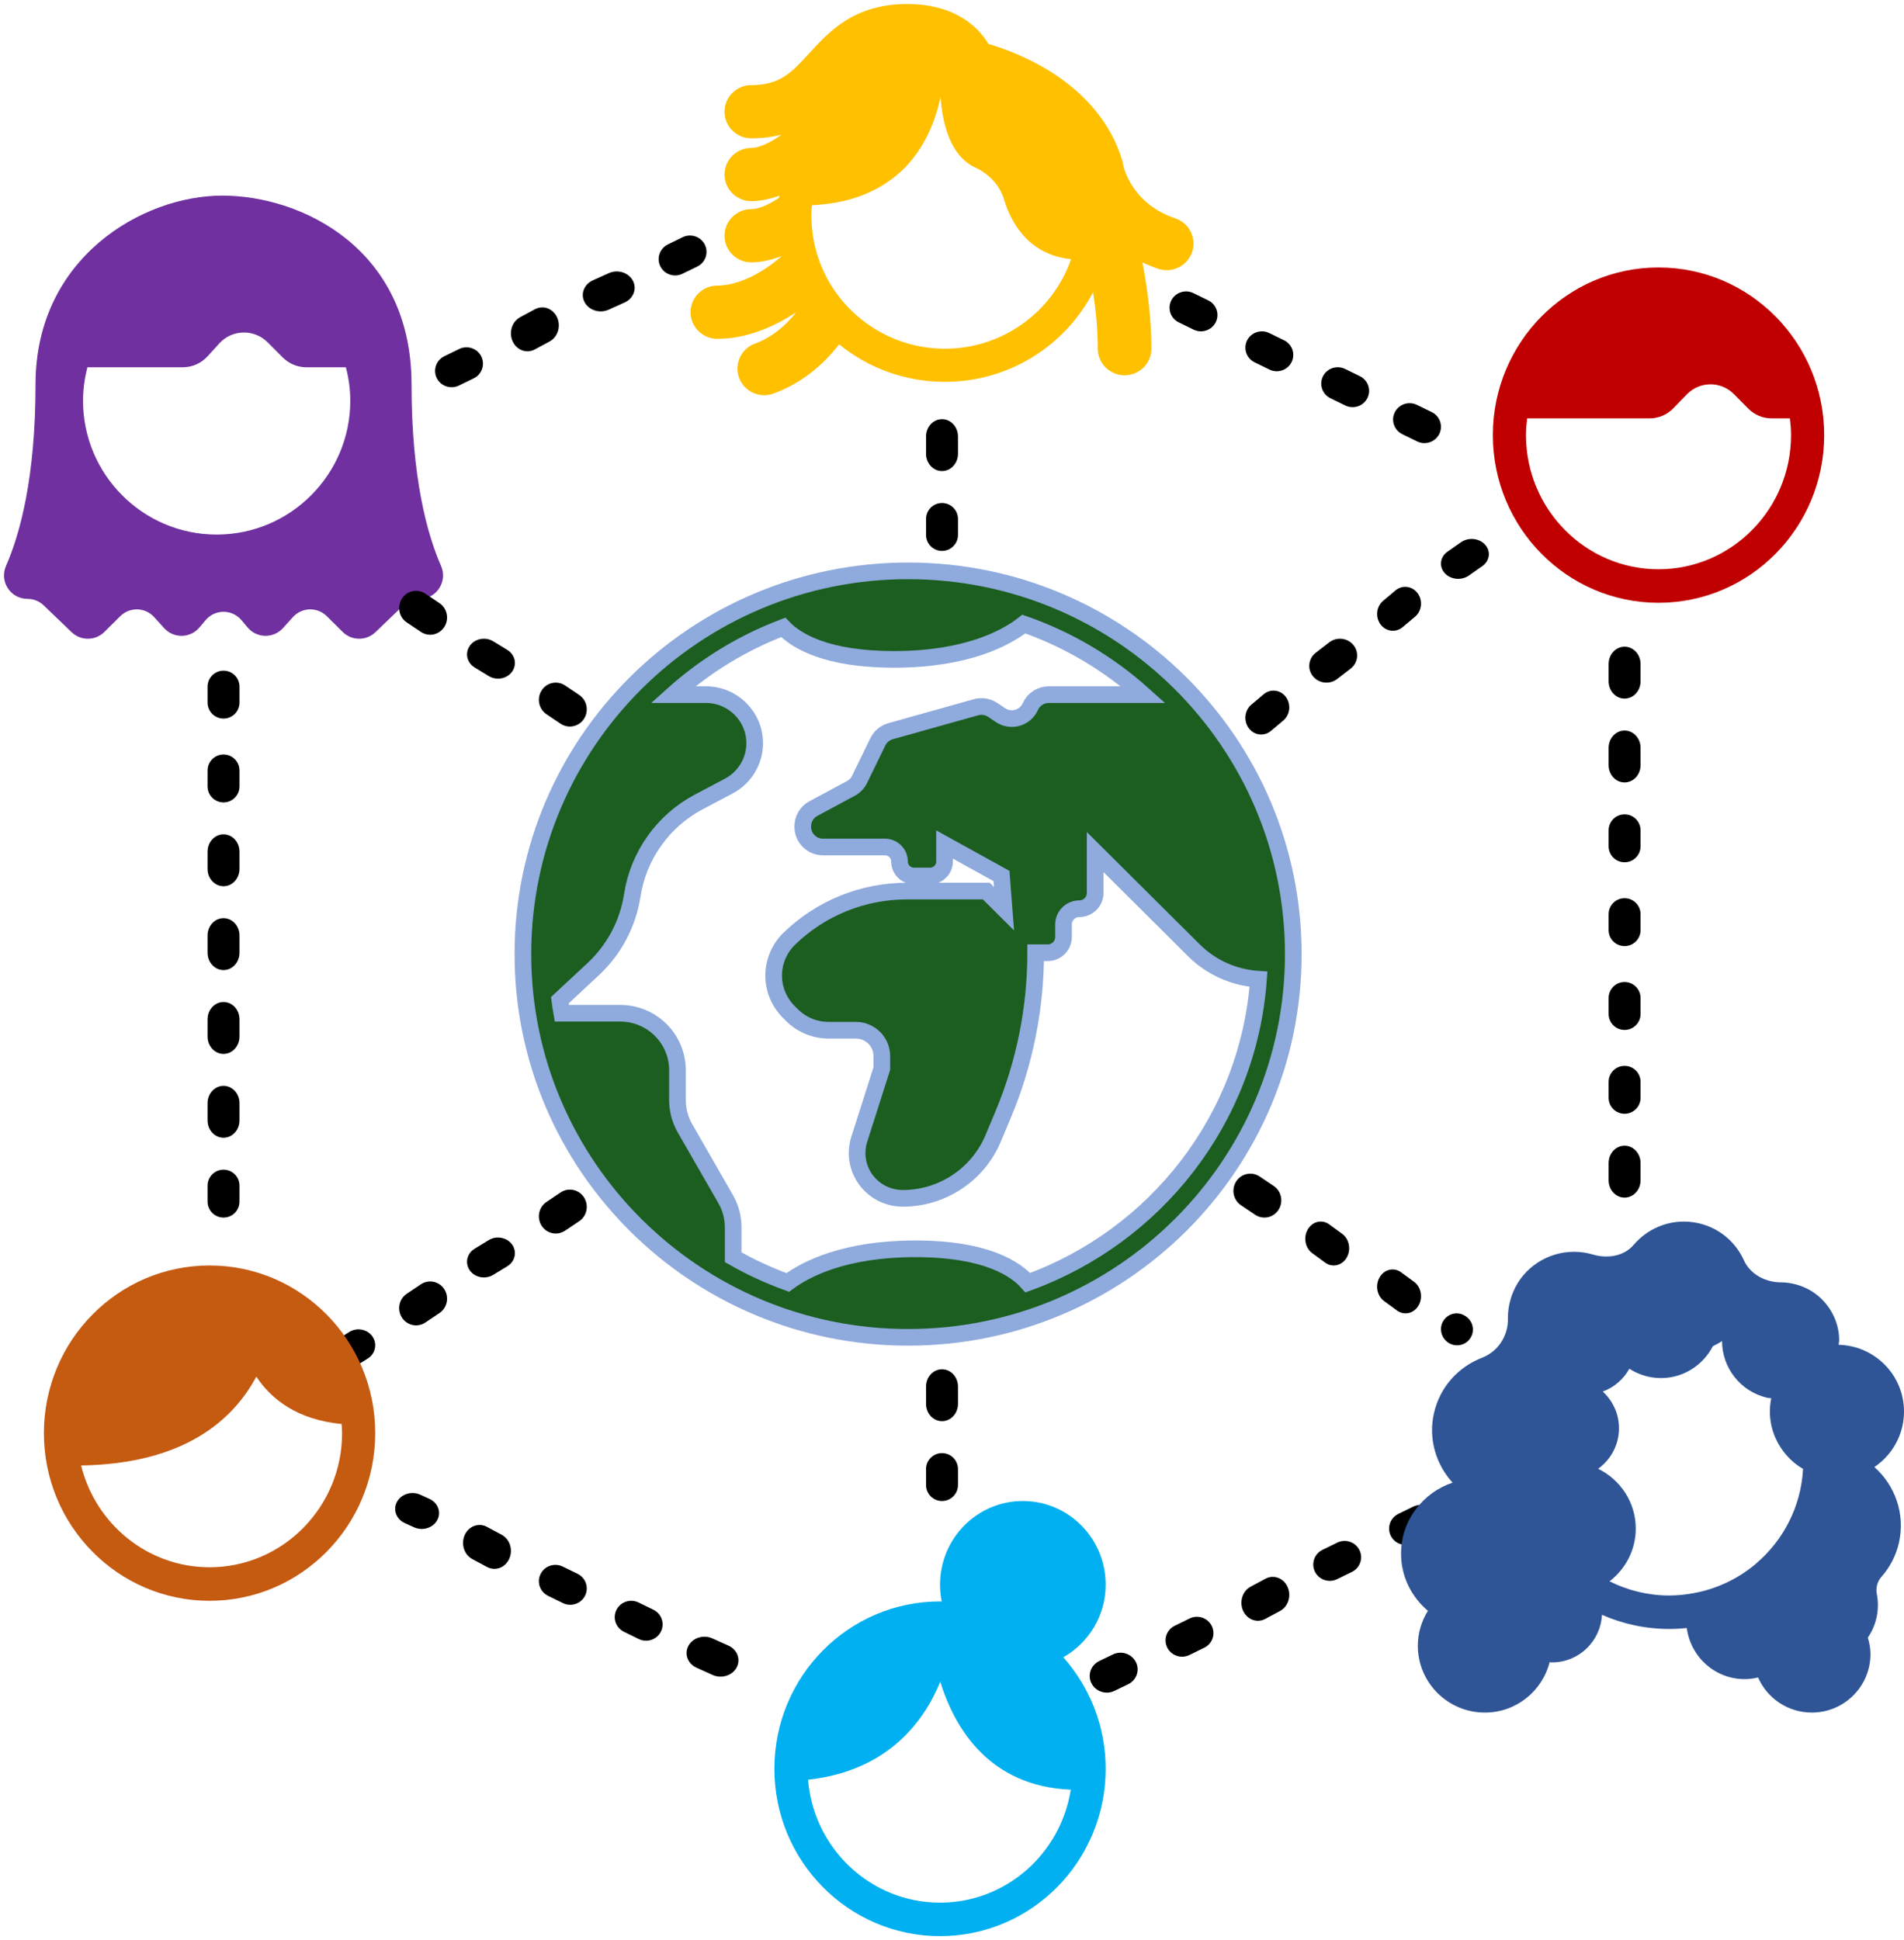 <svg width="477" height="486" xmlns="http://www.w3.org/2000/svg" xmlns:xlink="http://www.w3.org/1999/xlink" overflow="hidden"><defs><clipPath id="clip0"><rect x="615" y="143" width="477" height="486"/></clipPath></defs><g clip-path="url(#clip0)" transform="translate(-615 -143)"><path d="M718.1 239.291C718.1 205.311 690.588 192 670.677 192 650.764 192 623.9 207.504 623.9 239.291 623.9 262.82 619.941 276.934 616.51 284.749 614.794 288.657 617.618 293.014 621.882 293.014 623.398 293.014 624.856 293.6 625.951 294.651L632.947 301.363C635.249 303.573 638.892 303.542 641.158 301.292L645.122 297.356C647.504 294.991 651.376 295.096 653.627 297.588L656.106 300.333C658.496 302.979 662.668 302.907 664.966 300.179L666.503 298.353C668.854 295.562 673.147 295.562 675.497 298.353L677.035 300.179C679.332 302.907 683.504 302.979 685.894 300.333L688.374 297.588C690.624 295.096 694.496 294.991 696.878 297.356L700.843 301.292C703.108 303.542 706.751 303.573 709.054 301.363L716.049 294.651C717.144 293.6 718.602 293.014 720.118 293.014 724.382 293.014 727.206 288.657 725.49 284.749 722.059 276.934 718.1 262.82 718.1 239.291ZM702.756 243.385C702.756 261.872 687.738 276.912 669.278 276.912 650.818 276.912 635.8 261.872 635.8 243.385 635.8 240.487 636.208 237.688 636.902 235.004L660.796 235.004C663.149 235.004 665.393 234.012 666.978 232.272L669.941 229.021C673.158 225.491 678.667 225.365 682.041 228.744L685.84 232.549C687.409 234.121 689.539 235.004 691.758 235.004L701.654 235.004C702.348 237.688 702.756 240.487 702.756 243.385Z" fill="#7030A0" fill-rule="evenodd"/><path d="M1030.5 294C1053.42 294 1072 275.196 1072 252 1072 228.804 1053.42 210 1030.5 210 1007.58 210 989 228.804 989 252 989 275.196 1007.58 294 1030.5 294ZM1030.5 285.6C1012.19 285.6 997.3 270.527 997.3 252 997.3 250.575 997.418 249.179 997.588 247.8L1028.27 247.8C1030.49 247.8 1032.62 246.9 1034.18 245.301L1037.62 241.773C1040.86 238.456 1046.14 238.439 1049.4 241.734L1052.96 245.34C1054.52 246.915 1056.63 247.8 1058.83 247.8L1063.41 247.8C1063.58 249.179 1063.7 250.575 1063.7 252 1063.7 270.527 1048.81 285.6 1030.5 285.6Z" fill="#C00000" fill-rule="evenodd"/><path d="M746 382C746 435.019 789.205 478 842.5 478 895.795 478 939 435.019 939 382 939 328.981 895.795 286 842.5 286 789.205 286 746 328.981 746 382ZM811.217 300.16C814.496 303.583 822.042 308.173 838.947 308.173 857.278 308.173 867.087 302.78 871.497 299.326 882.669 303.216 892.794 309.272 901.408 317.006L877.76 317.006C875.754 317.006 873.937 318.181 873.121 320.005 871.837 322.88 868.251 323.899 865.634 322.132L863.732 320.849C862.493 320.012 860.946 319.763 859.504 320.167L838.112 326.169C836.715 326.561 835.553 327.529 834.921 328.828L830.336 338.25C829.871 339.205 829.117 339.989 828.179 340.493L818.781 345.542C817.14 346.424 816.116 348.13 816.116 349.985L816.116 350.126C816.116 352.915 818.389 355.175 821.193 355.175L836.701 355.175C838.715 355.175 840.348 356.799 840.348 358.803 840.348 360.806 841.981 362.43 843.995 362.43L847.984 362.43C849.998 362.43 851.631 360.806 851.631 358.803L851.631 354.544 865.9 362.43 866.534 370.632 862.095 366.216 842.172 366.216C831.161 366.216 820.588 370.506 812.717 378.167 810.227 380.591 808.823 383.911 808.823 387.377 808.823 390.794 810.188 394.071 812.617 396.487L813.433 397.299C815.862 399.716 819.156 401.073 822.591 401.073L829.425 401.073C833.01 401.073 835.915 403.964 835.915 407.529L835.915 410.694 830.264 428.408C828.975 432.448 830.057 436.865 833.07 439.862L833.07 439.862C835.209 441.99 838.11 443.185 841.135 443.185 851.045 443.185 859.985 437.263 863.807 428.167L866.262 422.322C871.675 409.441 874.461 395.619 874.461 381.658L877.474 381.658C879.663 381.658 881.437 379.892 881.437 377.715L881.437 374.575C881.437 372.398 883.212 370.632 885.401 370.632 887.59 370.632 889.365 368.867 889.365 366.689L889.365 356.437 914.127 381.071C918.457 385.379 924.212 387.92 930.288 388.299 927.761 423.39 904.425 452.759 872.484 464.314 869.464 460.858 862.052 455.827 844.338 455.827 826.725 455.827 817 460.8 812.352 464.254 807.59 462.521 803.016 460.42 798.677 457.932L798.677 450.445C798.677 447.962 798.025 445.521 796.786 443.365L786.615 425.657C785.376 423.5 784.725 421.059 784.725 418.576L784.725 411.086C784.725 407.208 783.138 403.496 780.329 400.806 777.656 398.245 774.09 396.815 770.379 396.815L755.75 396.815C755.564 395.734 755.394 394.649 755.248 393.556L763.592 385.789C768.86 380.886 772.316 374.363 773.406 367.269 774.941 357.278 781.133 348.596 790.107 343.856L797.575 339.911C801.57 337.8 804.067 333.668 804.067 329.169 804.067 322.451 798.593 317.006 791.841 317.006L783.592 317.006C791.614 309.803 800.946 304.059 811.217 300.16Z" stroke="#8FAADC" stroke-width="4.172" stroke-miterlimit="8" fill="#1B5E20" fill-rule="evenodd"/><path d="M1018 434.333 1018 438.667C1018 441.062 1019.79 443 1022 443 1024.21 443 1026 441.062 1026 438.667L1026 434.333C1026 431.938 1024.21 430 1022 430 1019.79 430 1018 431.938 1018 434.333Z" fill-rule="evenodd"/><path d="M1018 309.333 1018 313.667C1018 316.062 1019.79 318 1022 318 1024.21 318 1026 316.062 1026 313.667L1026 309.333C1026 306.938 1024.21 305 1022 305 1019.79 305 1018 306.938 1018 309.333Z" fill-rule="evenodd"/><path d="M1018 351 1018 355C1018 357.211 1019.79 359 1022 359 1024.21 359 1026 357.211 1026 355L1026 351C1026 348.789 1024.21 347 1022 347 1019.79 347 1018 348.789 1018 351Z" fill-rule="evenodd"/><path d="M1018 372 1018 376C1018 378.211 1019.79 380 1022 380 1024.21 380 1026 378.211 1026 376L1026 372C1026 369.789 1024.21 368 1022 368 1019.79 368 1018 369.789 1018 372Z" fill-rule="evenodd"/><path d="M1018 393 1018 397C1018 399.211 1019.79 401 1022 401 1024.21 401 1026 399.211 1026 397L1026 393C1026 390.789 1024.21 389 1022 389 1019.79 389 1018 390.789 1018 393Z" fill-rule="evenodd"/><path d="M1018 414 1018 418C1018 420.211 1019.79 422 1022 422 1024.21 422 1026 420.211 1026 418L1026 414C1026 411.789 1024.21 410 1022 410 1019.79 410 1018 411.789 1018 414Z" fill-rule="evenodd"/><path d="M1018 330.333 1018 334.667C1018 337.062 1019.79 339 1022 339 1024.21 339 1026 337.062 1026 334.667L1026 330.333C1026 327.938 1024.21 326 1022 326 1019.79 326 1018 327.938 1018 330.333Z" fill-rule="evenodd"/><path d="M675 402.667 675 398.333C675 395.938 673.209 394 671 394 668.791 394 667 395.938 667 398.333L667 402.667C667 405.062 668.791 407 671 407 673.209 407 675 405.062 675 402.667Z" fill-rule="evenodd"/><path d="M675 381.667 675 377.333C675 374.938 673.209 373 671 373 668.791 373 667 374.938 667 377.333L667 381.667C667 384.062 668.791 386 671 386 673.209 386 675 384.062 675 381.667Z" fill-rule="evenodd"/><path d="M675 360.667 675 356.333C675 353.938 673.209 352 671 352 668.791 352 667 353.938 667 356.333L667 360.667C667 363.062 668.791 365 671 365 673.209 365 675 363.062 675 360.667Z" fill-rule="evenodd"/><path d="M675 423.667 675 419.333C675 416.938 673.209 415 671 415 668.791 415 667 416.938 667 419.333L667 423.667C667 426.062 668.791 428 671 428 673.209 428 675 426.062 675 423.667Z" fill-rule="evenodd"/><path d="M675 319 675 315C675 312.789 673.209 311 671 311 668.791 311 667 312.789 667 315L667 319C667 321.211 668.791 323 671 323 673.209 323 675 321.211 675 319Z" fill-rule="evenodd"/><path d="M675 340 675 336C675 333.789 673.209 332 671 332 668.791 332 667 333.789 667 336L667 340C667 342.211 668.791 344 671 344 673.209 344 675 342.211 675 340Z" fill-rule="evenodd"/><path d="M675 444 675 440C675 437.789 673.209 436 671 436 668.791 436 667 437.789 667 440L667 444C667 446.211 668.791 448 671 448 673.209 448 675 446.211 675 444Z" fill-rule="evenodd"/><path d="M855 277 855 273C855 270.789 853.209 269 851 269 848.791 269 847 270.789 847 273L847 277C847 279.211 848.791 281 851 281 853.209 281 855 279.211 855 277Z" fill-rule="evenodd"/><path d="M847 252.333 847 256.667C847 259.062 848.791 261 851 261 853.209 261 855 259.062 855 256.667L855 252.333C855 249.938 853.209 248 851 248 848.791 248 847 249.938 847 252.333Z" fill-rule="evenodd"/><path d="M855 490.333C855 487.938 853.209 486 851 486 848.791 486 847 487.938 847 490.333L847 494.667C847 497.062 848.791 499 851 499 853.209 499 855 497.062 855 494.667L855 490.333Z" fill-rule="evenodd"/><path d="M851 519C853.209 519 855 517.211 855 515L855 511C855 508.789 853.209 507 851 507 848.791 507 847 508.789 847 511L847 515C847 517.211 848.791 519 851 519Z" fill-rule="evenodd"/><path d="M745.306 222.463C743.845 223.25 743 224.845 743 226.502 743 227.17 743.137 227.851 743.429 228.493 744.444 230.721 746.928 231.635 748.979 230.532L752.692 228.537C754.743 227.429 755.585 224.74 754.569 222.507 753.554 220.279 751.07 219.365 749.019 220.468L745.306 222.463Z" fill-rule="evenodd"/><path d="M763.503 213.236C761.918 213.947 761 215.398 761 216.91 761 217.517 761.149 218.133 761.462 218.716 762.56 220.743 765.252 221.579 767.475 220.575L771.499 218.764C773.719 217.765 774.629 215.319 773.54 213.284 772.442 211.257 769.75 210.421 767.527 211.425L763.503 213.236Z" fill-rule="evenodd"/><path d="M726.311 232.236C724.848 232.947 724 234.398 724 235.91 724 236.517 724.138 237.133 724.427 237.716 725.44 239.743 727.925 240.579 729.977 239.575L733.691 237.764C735.741 236.769 736.581 234.319 735.575 232.284 734.561 230.257 732.077 229.421 730.025 230.425L726.311 232.236Z" fill-rule="evenodd"/><path d="M789.692 209.761C791.743 208.754 792.585 206.309 791.569 204.279 790.554 202.254 788.07 201.423 786.019 202.425L782.306 204.239C780.845 204.954 780 206.405 780 207.911 780 208.518 780.137 209.137 780.429 209.721 781.444 211.746 783.928 212.577 785.979 211.575L789.692 209.761Z" fill-rule="evenodd"/><path d="M714.45 519.218C714.144 519.786 714 520.384 714 520.974 714 522.442 714.889 523.852 716.422 524.543L718.734 525.587C720.884 526.562 723.489 525.75 724.549 523.782 725.614 521.82 724.727 519.428 722.577 518.457L720.265 517.413C718.114 516.438 715.51 517.25 714.45 519.218Z" fill-rule="evenodd"/><path d="M780.57 551.721C781.585 549.687 780.74 547.242 778.693 546.239L774.979 544.425C772.928 543.423 770.444 544.254 769.429 546.279 769.137 546.863 769 547.482 769 548.089 769 549.595 769.845 551.046 771.306 551.761L775.02 553.575C777.071 554.578 779.555 553.746 780.57 551.721Z" fill-rule="evenodd"/><path d="M750.427 537.284C750.137 537.867 750 538.483 750 539.091 750 540.602 750.848 542.053 752.31 542.764L756.025 544.575C758.077 545.579 760.561 544.743 761.575 542.716 762.58 540.69 761.743 538.235 759.691 537.236L755.977 535.425C753.925 534.421 751.44 535.257 750.427 537.284Z" fill-rule="evenodd"/><path d="M799.54 560.716C800.627 558.686 799.722 556.235 797.5 555.236L793.475 553.425C791.252 552.422 788.561 553.257 787.462 555.284 787.149 555.867 787 556.483 787 557.091 787 558.602 787.918 560.053 789.503 560.764L793.528 562.575C795.75 563.579 798.442 562.743 799.54 560.716Z" fill-rule="evenodd"/><path d="M742.57 533.493C743.585 531.256 742.742 528.566 740.693 527.463L736.979 525.468C734.928 524.365 732.444 525.279 731.429 527.507 731.137 528.149 731 528.83 731 529.498 731 531.155 731.845 532.75 733.306 533.537L737.019 535.532C739.07 536.635 741.554 535.721 742.57 533.493Z" fill-rule="evenodd"/><path d="M928.31 540.459C926.847 541.242 926 542.838 926 544.5 926 545.169 926.137 545.846 926.427 546.488 927.44 548.718 929.924 549.637 931.975 548.533L935.689 546.541C937.742 545.441 938.583 542.746 937.572 540.512 936.558 538.283 934.075 537.364 932.023 538.467L928.31 540.459Z" fill-rule="evenodd"/><path d="M944 534.911C944 535.518 944.138 536.137 944.429 536.721 945.444 538.746 947.928 539.578 949.978 538.575L953.692 536.761C955.742 535.754 956.586 533.309 955.568 531.279 954.553 529.254 952.07 528.423 950.019 529.425L946.306 531.239C944.845 531.954 944 533.405 944 534.911Z" fill-rule="evenodd"/><path d="M963 525.909C963 526.517 963.137 527.133 963.427 527.716 964.44 529.743 966.924 530.579 968.975 529.575L972.689 527.764C974.742 526.765 975.583 524.318 974.572 522.284 973.559 520.257 971.075 519.421 969.024 520.425L965.31 522.236C963.847 522.947 963 524.398 963 525.909Z" fill-rule="evenodd"/><path d="M909.308 550.239C907.845 550.954 907 552.401 907 553.911 907 554.518 907.138 555.137 907.429 555.721 908.442 557.746 910.928 558.578 912.977 557.575L916.692 555.761C918.741 554.758 919.584 552.313 918.571 550.279 917.558 548.254 915.072 547.423 913.023 548.425L909.308 550.239Z" fill-rule="evenodd"/><path d="M890.39 559.081C888.877 559.806 888 561.286 888 562.828 888 563.448 888.142 564.08 888.444 564.671 889.49 566.738 892.06 567.59 894.183 566.567L897.609 564.92C899.731 563.9 900.606 561.393 899.555 559.329 898.509 557.262 895.938 556.41 893.816 557.433L890.39 559.081Z" fill-rule="evenodd"/><path d="M760.096 448.917C762.047 447.615 762.585 444.943 761.305 442.942 760.02 440.953 757.395 440.401 755.442 441.711L751.906 444.084C750.67 444.909 750 446.287 750 447.69 750 448.504 750.225 449.325 750.696 450.058 751.982 452.047 754.607 452.599 756.56 451.289L760.096 448.917Z" fill-rule="evenodd"/><path d="M742.096 460.197C744.045 459.009 744.587 456.581 743.305 454.765 742.02 452.957 739.395 452.455 737.442 453.647L733.905 455.803C732.669 456.554 732 457.807 732 459.082 732 459.821 732.225 460.568 732.696 461.235 733.982 463.043 736.607 463.545 738.56 462.353L742.096 460.197Z" fill-rule="evenodd"/><path d="M708.31 477.797C707.037 475.956 704.438 475.445 702.504 476.658L700.887 477.672C699.663 478.437 699 479.712 699 481.011 699 481.764 699.223 482.528 699.69 483.203 700.963 485.044 703.562 485.555 705.496 484.342L707.113 483.328C709.045 482.122 709.582 479.642 708.31 477.797Z" fill-rule="evenodd"/><path d="M715.694 473.053C716.978 475.046 719.603 475.599 721.557 474.292L725.093 471.923C727.047 470.613 727.584 467.936 726.309 465.947 725.025 463.954 722.4 463.402 720.447 464.708L716.91 467.077C715.672 467.907 715 469.285 715 470.689 715 471.502 715.225 472.324 715.694 473.053Z" fill-rule="evenodd"/><path d="M743.305 311.235C744.587 309.419 744.045 306.991 742.096 305.803L738.56 303.647C736.607 302.455 733.982 302.957 732.696 304.765 732.225 305.432 732 306.179 732 306.918 732 308.193 732.669 309.446 733.905 310.197L737.442 312.353C739.395 313.545 742.02 313.043 743.305 311.235Z" fill-rule="evenodd"/><path d="M725.095 294.084 721.559 291.711C719.606 290.401 716.982 290.953 715.696 292.942 715.225 293.675 715 294.496 715 295.31 715 296.713 715.669 298.091 716.905 298.917L720.441 301.289C722.394 302.599 725.018 302.047 726.304 300.058 727.587 298.065 727.046 295.39 725.095 294.084Z" fill-rule="evenodd"/><path d="M761.305 323.058C762.585 321.061 762.047 318.39 760.096 317.084L756.56 314.711C754.607 313.401 751.982 313.953 750.696 315.942 750.225 316.675 750 317.496 750 318.31 750 319.713 750.67 321.091 751.906 321.917L755.442 324.289C757.395 325.599 760.02 325.047 761.305 323.058Z" fill-rule="evenodd"/><path d="M964.594 290.906 961.497 293.513C960.513 294.34 960 295.57 960 296.807 960 297.717 960.28 298.639 960.854 299.409 962.208 301.225 964.693 301.532 966.404 300.094L969.501 297.487C971.21 296.049 971.504 293.406 970.144 291.591 968.79 289.775 966.305 289.468 964.594 290.906Z" fill-rule="evenodd"/><path d="M944.637 306.51C943.56 307.338 943 308.564 943 309.806 943 310.716 943.303 311.634 943.93 312.405 945.406 314.225 948.116 314.533 949.983 313.094L953.363 310.49C955.226 309.06 955.55 306.42 954.07 304.595 952.595 302.775 949.884 302.467 948.017 303.906L944.637 306.51Z" fill-rule="evenodd"/><path d="M976.93 286.55C978.405 288.205 981.115 288.484 982.982 287.176L986.361 284.809C988.228 283.505 988.55 281.109 987.069 279.45 985.593 277.795 982.883 277.516 981.016 278.824L977.637 281.191C976.56 281.943 976 283.058 976 284.187 976 285.014 976.303 285.849 976.93 286.55Z" fill-rule="evenodd"/><path d="M931.595 316.906 928.497 319.513C927.513 320.34 927 321.57 927 322.807 927 323.717 927.28 324.639 927.855 325.409 929.209 327.225 931.693 327.532 933.404 326.094L936.502 323.487C938.209 322.053 938.504 319.406 937.144 317.591 935.79 315.775 933.306 315.468 931.595 316.906Z" fill-rule="evenodd"/><path d="M982.176 472.722 982.007 472.614C980.164 471.432 977.794 472.016 976.607 473.853 976.194 474.49 976 475.212 976 475.93 976 477.27 976.68 478.602 977.882 479.37 979.724 480.552 982.18 480.023 983.366 478.185 984.556 476.351 984.023 473.907 982.176 472.722Z" fill-rule="evenodd"/><path d="M942.638 450.942C942.206 451.675 942 452.496 942 453.31 942 454.713 942.614 456.091 943.747 456.917L946.988 459.289C948.778 460.599 951.184 460.047 952.362 458.058 953.539 456.065 953.041 453.39 951.254 452.084L948.013 449.711C946.223 448.401 943.817 448.953 942.638 450.942Z" fill-rule="evenodd"/><path d="M934.096 440.084 930.56 437.711C928.607 436.401 925.982 436.953 924.696 438.942 924.225 439.675 924 440.496 924 441.31 924 442.713 924.67 444.091 925.906 444.917L929.442 447.289C931.395 448.599 934.02 448.047 935.305 446.058 936.585 444.061 936.047 441.39 934.096 440.084Z" fill-rule="evenodd"/><path d="M927.427 228.284C927.137 228.867 927 229.483 927 230.091 927 231.602 927.848 233.053 929.31 233.764L933.026 235.575C935.079 236.579 937.561 235.743 938.575 233.716 939.582 231.686 938.739 229.235 936.691 228.236L932.975 226.425C930.922 225.421 928.44 226.257 927.427 228.284Z" fill-rule="evenodd"/><path d="M889.427 209.284C889.138 209.867 889 210.483 889 211.091 889 212.602 889.848 214.053 891.311 214.764L895.026 216.575C897.078 217.579 899.563 216.743 900.577 214.716 901.579 212.686 900.743 210.235 898.693 209.236L894.978 207.425C892.926 206.421 890.441 207.257 889.427 209.284Z" fill-rule="evenodd"/><path d="M946.429 237.279C946.138 237.863 946 238.482 946 239.089 946 240.595 946.845 242.046 948.306 242.761L952.019 244.575C954.07 245.577 956.554 244.746 957.57 242.721 958.585 240.691 957.742 238.242 955.693 237.239L951.979 235.425C949.928 234.423 947.444 235.254 946.429 237.279Z" fill-rule="evenodd"/><path d="M919.572 223.721C920.582 221.687 919.744 219.242 917.693 218.239L913.977 216.425C911.928 215.423 909.442 216.254 908.429 218.279 908.137 218.863 908 219.482 908 220.089 908 221.599 908.846 223.046 910.308 223.761L914.024 225.575C916.073 226.577 918.559 225.746 919.572 223.721Z" fill-rule="evenodd"/><path d="M964.427 246.284C964.138 246.867 964 247.483 964 248.091 964 249.602 964.848 251.053 966.311 251.764L970.025 253.575C972.077 254.579 974.562 253.743 975.575 251.716 976.581 249.682 975.739 247.231 973.692 246.236L969.977 244.425C967.925 243.421 965.441 244.257 964.427 246.284Z" fill-rule="evenodd"/><path d="M888.843 216.197C889.535 220.751 890.017 225.591 890.017 230.34 890.017 234.022 893.025 237.007 896.738 237.007 900.45 237.007 903.458 234.022 903.458 230.34 903.458 222.864 902.459 215.297 901.201 208.729 902.43 209.302 903.71 209.847 905.107 210.32 905.827 210.563 906.558 210.679 907.278 210.679 910.074 210.679 912.686 208.934 913.638 206.163 914.837 202.678 912.962 198.889 909.448 197.7 898.111 193.863 896.4 184.39 896.343 184.07 896.295 183.718 896.216 183.371 896.111 183.03 890.067 163.59 869.846 156.103 862.633 154.007 859.386 148.636 853.005 144 842.291 144 829.024 144 822.751 150.86 817.711 156.372 813.335 161.159 810.443 164.32 803.234 164.32 799.521 164.32 796.513 167.305 796.513 170.986 796.513 174.668 799.521 177.653 803.234 177.653 806.076 177.653 808.542 177.286 810.797 176.731 807.825 178.904 804.952 180.061 803.234 180.061 799.521 180.061 796.513 183.046 796.513 186.728 796.513 190.409 799.521 193.395 803.234 193.395 805.346 193.395 807.746 192.917 810.249 192.027 810.227 192.205 810.188 192.377 810.168 192.556 807.424 194.435 804.831 195.391 803.234 195.391 799.521 195.391 796.513 198.376 796.513 202.058 796.513 205.74 799.521 208.725 803.234 208.725 805.518 208.725 808.137 208.164 810.862 207.126 805.745 211.662 799.678 214.543 794.721 214.543 791.009 214.543 788 217.528 788 221.21 788 224.892 791.009 227.877 794.721 227.877 801.387 227.877 808.302 225.34 814.491 221.188 811.639 224.856 808.126 227.609 804.124 229.08 800.646 230.359 798.869 234.195 800.158 237.648 801.164 240.337 803.73 242 806.461 242 807.238 242 808.027 241.866 808.798 241.582 815.231 239.217 820.833 234.941 825.223 229.259 832.435 235.125 841.657 238.649 851.711 238.649 867.886 238.649 881.886 229.524 888.843 216.197ZM851.711 230.353C843.261 230.353 835.556 227.205 829.661 222.06 827.013 219.749 824.743 217.035 822.936 214.008 821.962 212.378 821.13 210.662 820.446 208.869 819.704 206.926 819.142 204.902 818.778 202.805 818.503 201.22 818.336 199.601 818.298 197.947 818.292 197.686 818.258 197.432 818.258 197.17 818.258 196.244 818.323 195.333 818.398 194.427 818.94 194.398 819.469 194.359 819.992 194.315 823.065 194.059 825.862 193.558 828.37 192.824 830.591 192.174 832.58 191.341 834.401 190.388 844.733 184.978 848.958 175.245 850.627 167.301 851.133 174.243 853.144 182.093 859.33 184.968 862.773 186.568 865.463 189.382 866.55 192.995 868.32 198.881 872.748 206.845 883.331 207.912 878.817 220.947 866.364 230.353 851.711 230.353Z" fill="#FFC000" fill-rule="evenodd"/><path d="M972.723 546.507C971.152 549.057 970.2 552.029 970.2 555.241 970.2 564.497 977.721 572 987 572 994.841 572 1001.37 566.618 1003.22 559.373 1003.42 559.382 1003.6 559.431 1003.8 559.431 1010.54 559.431 1015.99 554.144 1016.33 547.511 1021.5 549.774 1027.2 551.052 1033.2 551.052 1034.68 551.052 1036.15 550.971 1037.59 550.821 1038.52 558.029 1044.62 563.621 1052.1 563.621 1053.25 563.621 1054.37 563.456 1055.44 563.205 1057.71 568.378 1062.88 572 1068.9 572 1077.02 572 1083.6 565.435 1083.6 557.336 1083.6 555.898 1083.33 554.536 1082.94 553.222 1083.93 551.759 1084.69 550.107 1085.1 548.282 1085.56 546.247 1085.57 544.218 1085.19 542.294 1084.9 540.779 1085.3 539.176 1086.32 538.021 1088.42 535.657 1089.98 532.768 1090.73 529.469 1092.37 522.249 1089.76 515.08 1084.57 510.495 1089.05 507.485 1092 502.38 1092 496.586 1092 487.474 1084.7 480.097 1075.62 479.869 1075.65 479.463 1075.76 479.088 1075.76 478.67 1075.75 473.096 1072.31 467.854 1067.22 465.568 1065.21 464.667 1063.16 464.243 1061.16 464.229 1057.24 464.203 1053.49 462.226 1051.87 458.665 1049.81 454.136 1045.74 450.591 1040.5 449.408 1034.29 448.01 1028.14 450.298 1024.29 454.815 1021.8 457.736 1017.69 458.334 1014 457.245 1012.55 456.816 1010.99 456.579 1009.34 456.575 1002.73 456.558 996.627 460.531 994.09 466.62 993.162 468.849 992.747 471.119 992.777 473.323 992.836 477.668 990.297 481.57 986.236 483.141 980.383 485.406 975.734 490.412 974.244 496.99 972.779 503.456 974.759 509.845 978.91 514.403 971.426 516.912 966 523.887 966 532.198 966 537.957 968.643 543.049 972.723 546.507ZM1024.8 525.914C1024.8 519.311 1020.94 513.656 1015.38 510.925 1018.53 508.64 1020.6 504.96 1020.6 500.775 1020.6 497.132 1019.02 493.879 1016.54 491.583 1019.39 490.534 1021.73 488.492 1023.19 485.867 1025.47 487.332 1028.18 488.206 1031.1 488.206 1036.79 488.206 1041.67 484.945 1044.11 480.225 1044.9 479.832 1045.69 479.431 1046.41 478.922 1046.42 485.599 1051.02 491.626 1057.82 493.16 1058.13 493.229 1058.43 493.209 1058.74 493.259 1058.52 494.334 1058.4 495.446 1058.4 496.586 1058.4 500.858 1060.05 504.713 1062.69 507.673 1063.85 508.974 1065.2 510.08 1066.71 510.97 1066.2 520.403 1061.79 528.806 1055.03 534.587 1054.9 534.699 1054.78 534.823 1054.64 534.933 1050.28 538.551 1044.98 541.065 1039.18 542.11 1037.23 542.46 1035.24 542.672 1033.2 542.672 1027.82 542.672 1022.75 541.372 1018.23 539.119 1022.2 536.054 1024.8 531.308 1024.8 525.914Z" fill="#2F5597" fill-rule="evenodd"/><path d="M892 539.962C892 528.385 882.71 519 871.25 519 859.79 519 850.5 528.385 850.5 539.962 850.5 541.405 850.645 542.814 850.921 544.175 850.779 544.174 850.642 544.154 850.5 544.154 827.58 544.154 809 562.924 809 586.077 809 609.23 827.58 628 850.5 628 873.42 628 892 609.23 892 586.077 892 575.333 887.965 565.565 881.386 558.146 887.692 554.55 892 547.799 892 539.962ZM850.5 619.615C833.107 619.615 818.823 606.028 817.437 588.812 837.579 586.618 846.596 574.003 850.555 564.277 854.216 576.049 862.88 590.453 883.253 591.318 880.75 607.324 867.038 619.615 850.5 619.615Z" fill="#00B0F0" fill-rule="evenodd"/><path d="M667.5 460C644.58 460 626 478.804 626 502 626 525.196 644.58 544 667.5 544 690.42 544 709 525.196 709 502 709 478.804 690.42 460 667.5 460ZM667.5 535.6C651.955 535.6 638.908 524.717 635.315 510.094 661.152 509.702 673.42 498.706 679.212 487.837 682.985 493.555 689.509 498.642 700.586 499.714 700.636 500.473 700.7 501.228 700.7 502 700.7 520.527 685.807 535.6 667.5 535.6Z" fill="#C55A11" fill-rule="evenodd"/><path d="M960.638 462.942C960.206 463.675 960 464.496 960 465.31 960 466.713 960.614 468.091 961.747 468.917L964.988 471.289C966.778 472.599 969.184 472.047 970.362 470.058 971.539 468.065 971.041 465.39 969.254 464.084L966.013 461.711C964.223 460.401 961.817 460.953 960.638 462.942Z" fill-rule="evenodd"/></g></svg>
